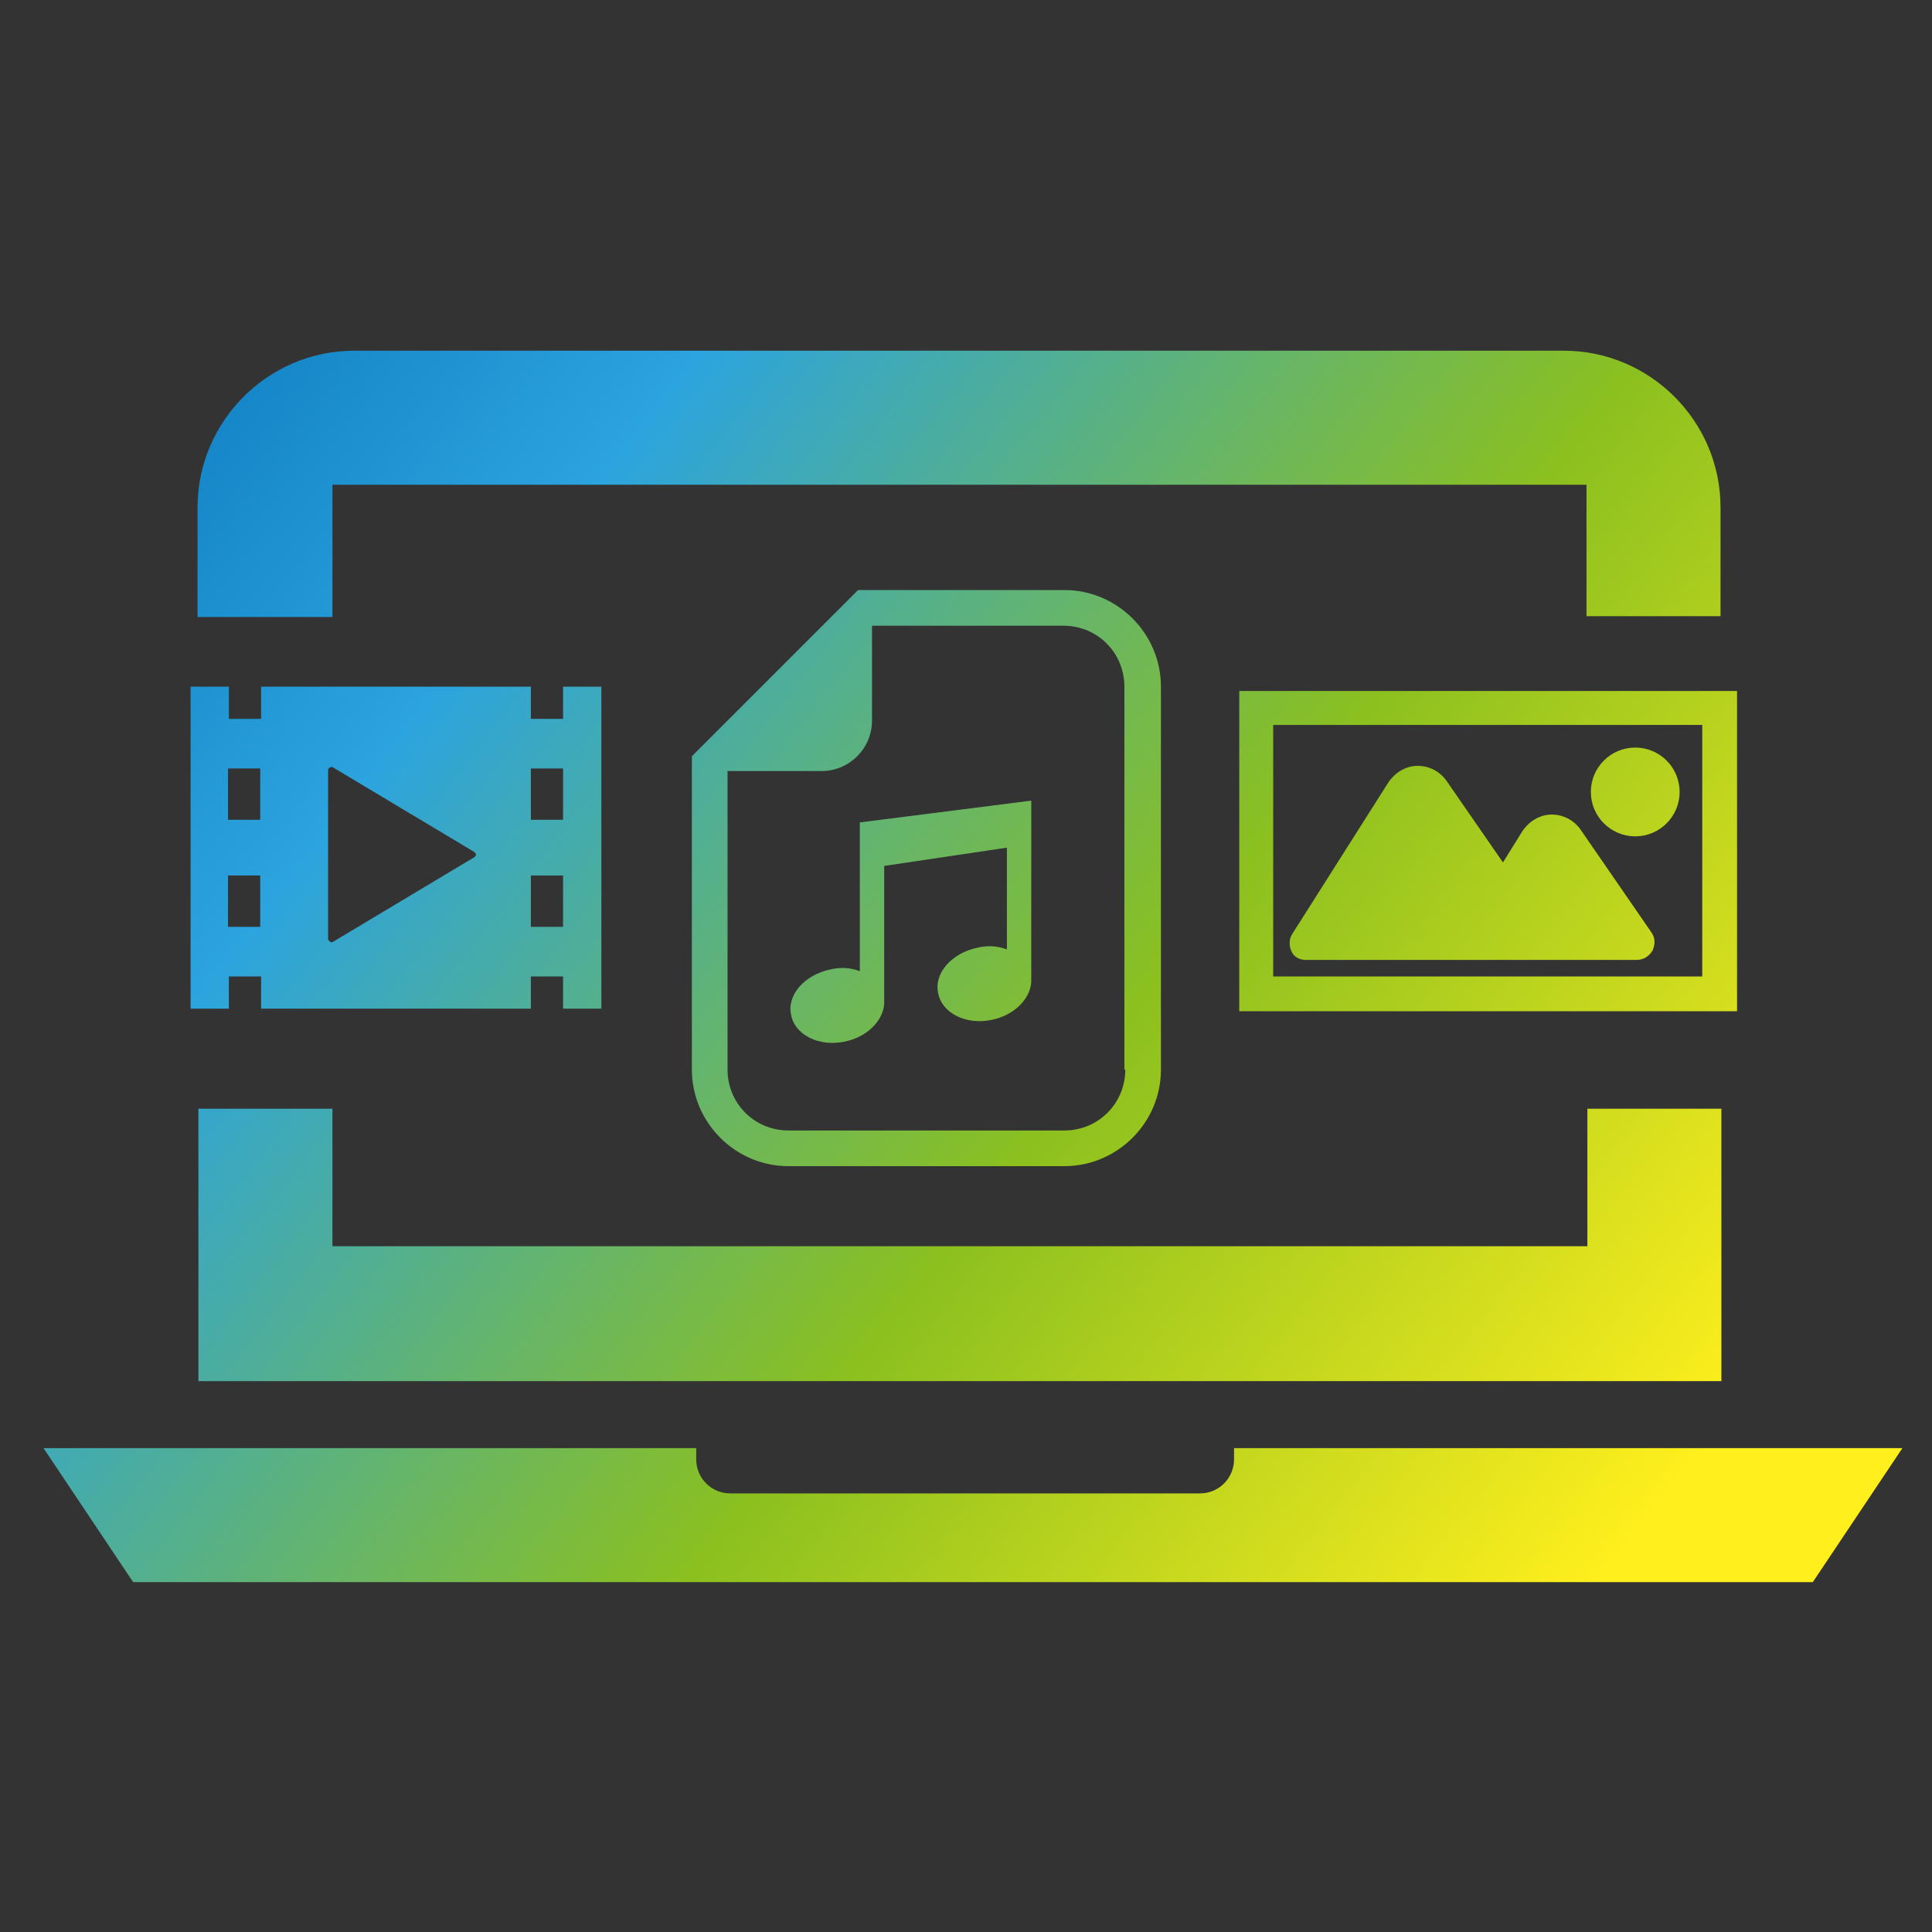 <?xml version="1.0" encoding="utf-8"?>
<!-- Generator: Adobe Illustrator 19.0.0, SVG Export Plug-In . SVG Version: 6.00 Build 0)  -->
<svg version="1.1" id="Layer_1" xmlns="http://www.w3.org/2000/svg" xmlns:xlink="http://www.w3.org/1999/xlink" x="0px" y="0px"
	 viewBox="0 0 222 222" style="enable-background:new 0 0 222 222;" xml:space="preserve">
<rect x="0" y="0" width="222" height="222" fill="#333333" stroke="none"/>
<style type="text/css">
	.st0{fill:url(#XMLID_70_);}
	.st1{fill:url(#XMLID_71_);}
	.st2{fill:url(#XMLID_72_);}
	.st3{fill:url(#SVGID_1_);}
	.st4{fill:url(#SVGID_2_);}
	.st5{fill:url(#SVGID_3_);}
	.st6{fill:url(#XMLID_73_);}
	.st7{fill:url(#XMLID_74_);}
	.st8{fill:url(#XMLID_75_);}
</style>
<g>
	<linearGradient id="XMLID_70_" gradientUnits="userSpaceOnUse" x1="-33.037" y1="57.022" x2="162.46" y2="209.509">
		<stop  offset="3.248370e-002" style="stop-color:#036EB5"/>
		<stop  offset="0.321" style="stop-color:#2CA4DE"/>
		<stop  offset="0.665" style="stop-color:#8BC01F"/>
		<stop  offset="1" style="stop-color:#FFEF1D"/>
	</linearGradient>
	<path id="XMLID_68_" class="st0" d="M141.8,166.4v1.3c0,2.1-1.7,3.9-3.9,3.9h-54c-2.1,0-3.9-1.7-3.9-3.9v-1.3h-75l10.3,15.4h193
		l10.3-15.4H141.8z"/>
	<g>
		<linearGradient id="XMLID_71_" gradientUnits="userSpaceOnUse" x1="19.906" y1="-10.853" x2="215.402" y2="141.634">
			<stop  offset="3.248370e-002" style="stop-color:#036EB5"/>
			<stop  offset="0.321" style="stop-color:#2CA4DE"/>
			<stop  offset="0.665" style="stop-color:#8BC01F"/>
			<stop  offset="1" style="stop-color:#FFEF1D"/>
		</linearGradient>
		<path id="XMLID_67_" class="st1" d="M150,110.3l38.1,0c0.7,0,1.4-0.4,1.8-1.1c0.3-0.7,0.3-1.4-0.1-2l-8.2-11.9
			c-0.8-1.1-2-1.7-3.3-1.7c-1.3,0-2.5,0.7-3.3,1.8l-2.3,3.7l-6.5-9.4c-0.8-1.1-2-1.7-3.3-1.7c-1.3,0-2.5,0.7-3.3,1.8l-11.1,17.5
			c-0.4,0.6-0.4,1.4-0.1,2C148.6,109.9,149.3,110.3,150,110.3z"/>
		<linearGradient id="XMLID_72_" gradientUnits="userSpaceOnUse" x1="34.042" y1="-28.977" x2="229.538" y2="123.509">
			<stop  offset="3.248370e-002" style="stop-color:#036EB5"/>
			<stop  offset="0.321" style="stop-color:#2CA4DE"/>
			<stop  offset="0.665" style="stop-color:#8BC01F"/>
			<stop  offset="1" style="stop-color:#FFEF1D"/>
		</linearGradient>
		<circle id="XMLID_66_" class="st2" cx="187.9" cy="91" r="5.1"/>
		<linearGradient id="SVGID_1_" gradientUnits="userSpaceOnUse" x1="24.366" y1="-16.571" x2="219.862" y2="135.915">
			<stop  offset="3.248370e-002" style="stop-color:#036EB5"/>
			<stop  offset="0.321" style="stop-color:#2CA4DE"/>
			<stop  offset="0.665" style="stop-color:#8BC01F"/>
			<stop  offset="1" style="stop-color:#FFEF1D"/>
		</linearGradient>
		<path class="st3" d="M142.4,79.4v36.8h57.2v-2V79.4H142.4z M195.6,112.2h-49.3V83.3h49.3V112.2z"/>
	</g>
	<g>
		<linearGradient id="SVGID_2_" gradientUnits="userSpaceOnUse" x1="-22.944" y1="44.082" x2="172.552" y2="196.569">
			<stop  offset="3.248370e-002" style="stop-color:#036EB5"/>
			<stop  offset="0.321" style="stop-color:#2CA4DE"/>
			<stop  offset="0.665" style="stop-color:#8BC01F"/>
			<stop  offset="1" style="stop-color:#FFEF1D"/>
		</linearGradient>
		<path class="st4" d="M64.7,78.9v3.7H61v-3.7h-31v3.7h-3.7v-3.7h-4.4v37h4.4v-3.7h3.7v3.7h31v-3.7h3.7v3.7h4.4v-37H64.7z
			 M29.9,106.5h-3.7v-5.9h3.7V106.5z M29.9,94.2h-3.7v-5.9h3.7V94.2z M54.5,98.5l-16.2,9.7c-0.1,0.1-0.3,0.1-0.4,0
			c-0.1-0.1-0.2-0.2-0.2-0.3v-9.7v-9.7c0-0.1,0.1-0.3,0.2-0.3c0.1-0.1,0.3-0.1,0.4,0l16.2,9.7c0.1,0.1,0.2,0.2,0.2,0.3
			C54.7,98.3,54.6,98.4,54.5,98.5z M64.7,106.5H61v-5.9h3.7V106.5z M64.7,94.2H61v-5.9h3.7V94.2z"/>
	</g>
	<linearGradient id="SVGID_3_" gradientUnits="userSpaceOnUse" x1="-1.557" y1="16.664" x2="193.938" y2="169.151">
		<stop  offset="3.248370e-002" style="stop-color:#036EB5"/>
		<stop  offset="0.321" style="stop-color:#2CA4DE"/>
		<stop  offset="0.665" style="stop-color:#8BC01F"/>
		<stop  offset="1" style="stop-color:#FFEF1D"/>
	</linearGradient>
	<path class="st5" d="M122.3,67.8h-22h-1.7L97.4,69L80.7,85.7l-1.2,1.2v1.7v34.3c0,6.1,5,11.1,11.1,11.1h31.7
		c6.1,0,11.1-5,11.1-11.1v-44C133.4,72.8,128.4,67.8,122.3,67.8z M129.3,122.9c0,3.9-3.1,7-7,7H90.6c-3.9,0-7-3.1-7-7V88.6h10.8
		c3.2,0,5.8-2.6,5.8-5.8V71.9h22c3.9,0,7,3.1,7,7V122.9z"/>
	<linearGradient id="XMLID_73_" gradientUnits="userSpaceOnUse" x1="-4.129" y1="19.96" x2="191.368" y2="172.447">
		<stop  offset="3.248370e-002" style="stop-color:#036EB5"/>
		<stop  offset="0.321" style="stop-color:#2CA4DE"/>
		<stop  offset="0.665" style="stop-color:#8BC01F"/>
		<stop  offset="1" style="stop-color:#FFEF1D"/>
	</linearGradient>
	<path id="XMLID_55_" class="st6" d="M98.8,99.7v11.9c-1-0.4-2.2-0.5-3.4-0.2c-2.9,0.6-5,2.9-4.5,5.2c0.4,2.3,3.2,3.7,6.1,3.1
		c2.6-0.5,4.5-2.4,4.6-4.4h0V99.5l14.1-2.1v11.7c-1-0.4-2.2-0.5-3.4-0.2c-2.9,0.6-5,2.9-4.5,5.2c0.4,2.3,3.2,3.7,6.1,3.1
		c2.6-0.5,4.5-2.4,4.6-4.4h0V97.2V92l-19.7,2.5V99.7z"/>
	<g>
		<linearGradient id="XMLID_74_" gradientUnits="userSpaceOnUse" x1="19.655" y1="-10.531" x2="215.15" y2="141.955">
			<stop  offset="3.248370e-002" style="stop-color:#036EB5"/>
			<stop  offset="0.321" style="stop-color:#2CA4DE"/>
			<stop  offset="0.665" style="stop-color:#8BC01F"/>
			<stop  offset="1" style="stop-color:#FFEF1D"/>
		</linearGradient>
		<path id="XMLID_54_" class="st7" d="M38.2,70.8V55.7h144.1v15.1h15.4V58.3c0-9.9-8.1-18-18-18h-139c-9.9,0-18,8.1-18,18v12.6H38.2
			z"/>
		<linearGradient id="XMLID_75_" gradientUnits="userSpaceOnUse" x1="-20.526" y1="40.983" x2="174.97" y2="193.469">
			<stop  offset="3.248370e-002" style="stop-color:#036EB5"/>
			<stop  offset="0.321" style="stop-color:#2CA4DE"/>
			<stop  offset="0.665" style="stop-color:#8BC01F"/>
			<stop  offset="1" style="stop-color:#FFEF1D"/>
		</linearGradient>
		<polygon id="XMLID_53_" class="st8" points="182.4,127.4 182.4,143.2 38.2,143.2 38.2,127.4 22.8,127.4 22.8,140.6 22.8,158.7 
			40.8,158.7 179.8,158.7 197.8,158.7 197.8,140.6 197.8,127.4 		"/>
	</g>
</g>
</svg>
